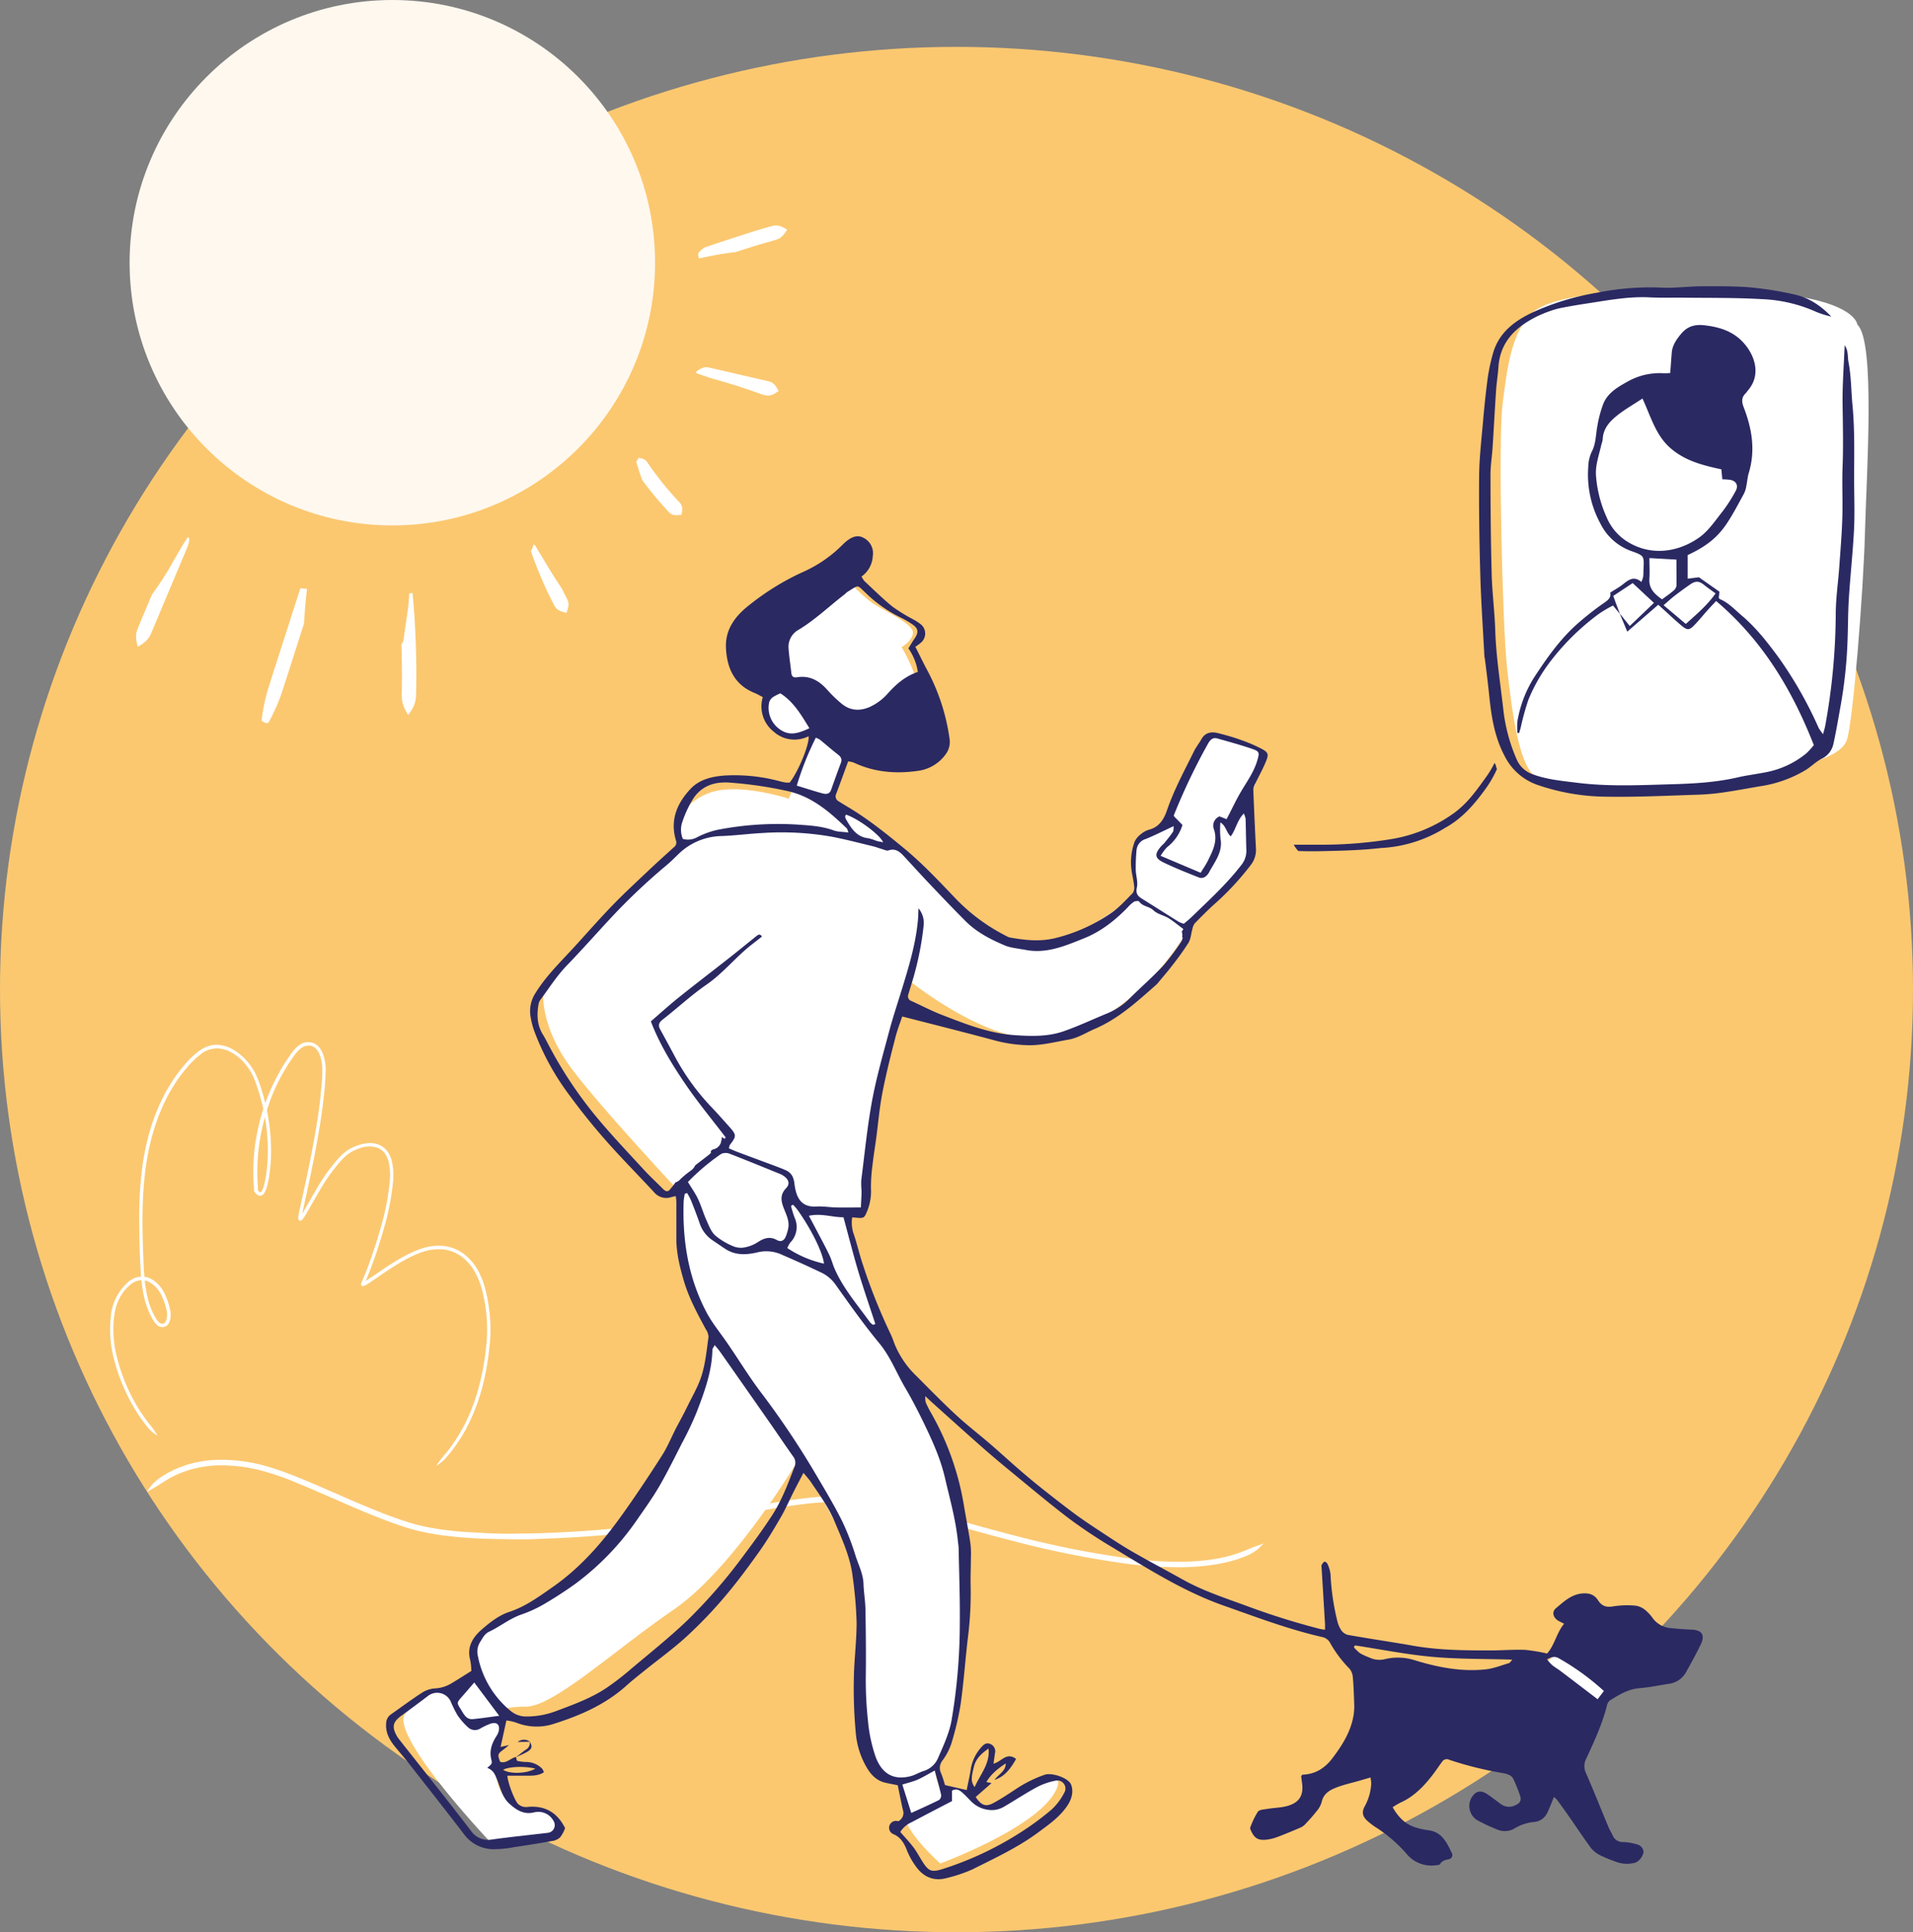 <svg xmlns="http://www.w3.org/2000/svg" viewBox="0 0 689.4 696.39"><rect x="0" y="0" width="689.4" height="696.39" fill="#808080" stroke="none"/><defs><style>.cls-1{fill:#fbc870;}.cls-2{fill:#fff8ee;}.cls-3{fill:#fff;}.cls-4{fill:#2b2962;}</style></defs><g id="Warstwa_2" data-name="Warstwa 2"><g id="Heading"><ellipse class="cls-1" cx="344.7" cy="356.64" rx="344.7" ry="339.75"/><circle class="cls-2" cx="141.39" cy="94.68" r="94.68"/><path class="cls-3" d="M246.51,304.14c-3.49-5.81-2.33-13.36,8.13-18s29.64,1.74,29.64,1.74l9.29-23.24s-14.16,2.88-16.49-5.26-3-22.05-3-22.05l25.57-30.22H304c-.45-.19,6.69,8.14,11.63,11,6.33,3.73,13.36,7,13.36,9.88s-4.07,5.23-4.07,5.23,6.1,9.88,7.27,20.34-27.6,18-27.6,18l-6.49,18.12s16.65,8,25.95,15,22.37,27.89,34,32.54,19.54,3.28,24.26,2.21,27.46-16.73,27.46-16.73-4.07-15.69.58-19.18a54.74,54.74,0,0,1,10.17-5.81s9.76-32.36,16.73-32.36,19.29,6.79,19.29,6.79l-7,17.44s3.49,16.27-1.16,22.08-20.92,24.4-20.92,24.4S410.66,366.9,379,373.87c-20.55,4.53-51.33-20.46-51.33-20.46S322.29,369,320.82,375a329.74,329.74,0,0,0-7.2,42.45,125.38,125.38,0,0,1-3.48,20.92l-4.65-1.16c-.46-.22.16,3.66,1.66,9.69,2.42,9.68,7.12,24.89,13.33,37.47,2.58,5.24,4.12,10.17,5.93,13.27,8.13,13.94,24.4,46.48,23.24,66.24s-4.43,63.71-10.24,68.36.94,15.31.94,15.31-.26-3.76,2.41-3.35a38.88,38.88,0,0,1,6.89,2.19s4.1,6.15,7.46,5.19,27.28-16.86,23.92-7.51c-5,13.86-42.17,27.53-42.17,27.53s-11.29-10.1-12.45-15.91-2.33-15.11-2.33-15.11-9.71,1-11.62-10.46-1.55-55.42-2.71-62.4-21.7-42.19-21.7-42.19S264.81,565,242.73,580.15,198.83,615.7,189,615.08a35,35,0,0,0-6.76.62,5.1,5.1,0,0,1-.41,2.25,17.1,17.1,0,0,0-1,6.56s-4.3,5.61-3.14,9.1.07,12,7,16.67c4.95,3.3,10.12.79,13.12,2.94,1.23.88,4.05,4,3.28,6.35-1,3.08-8.41,2.87-16.4,4.1a27.19,27.19,0,0,1-8.2,0s-37.19-39.36-30.22-46.33c2.92-2.91,4.93-5.92,8.28-7.38,4.67-2,7.18-.41,7.18-.41l10-6.77s-5.7-9.66,4.72-16.61a43.61,43.61,0,0,1,8-4.51c11.69-4.71,28.91-17.49,31.52-20.1,3.49-3.49,21.92-28.76,27.73-39.21s14.11-41,14.11-41-11.62-15.11-11.62-29.06a129.41,129.41,0,0,0-1.94-23.45s-25.95-27.68-37.57-42.79-11.63-27.89-10.46-31.37,39.51-39.52,39.51-39.52Z"/><path class="cls-3" d="M108.25,212h0c-.4,1.23-.92,2.83-1.62,5l-3.07,9.6-2.83,8.77-3.58,11.21a65.66,65.66,0,0,0-2.88,13.2h0a11.85,11.85,0,0,0,1.45.77l.3.11.71-.19a65.65,65.65,0,0,0,5.33-12.38c.6-1.86,1.74-5.42,3.6-11.16,1-3.13,2.79-8.77,2.79-8.77s.49-1.5,1.09-3.39c.26-4.2.61-8.4,1.1-12.57A17.87,17.87,0,0,1,108.25,212Z"/><path class="cls-3" d="M95.06,262.42l0,.14S95,262.48,95.06,262.42Z"/><path class="cls-3" d="M148.66,213.75l-1.19.09c-.15,5.57-1.41,11.06-2,16.59a2.93,2.93,0,0,1-.78,1.66c0,1.19.13,4.35.15,7.79.05,4.35,0,9.09-.06,10.67,0,2.92.78,4.6,2.31,7.13,1.75-2.38,2.71-4,2.83-7,.07-1.6.16-6.43.1-10.85s-.2-8.44-.2-8.44-.13-4-.41-8.44C149.18,219.57,148.88,216,148.66,213.75Z"/><path class="cls-3" d="M67.62,193.67c-2.11,3.2-4,6.57-5.89,9.87a101,101,0,0,1-6.92,10.64c-1.7,4-4.38,10.41-5.11,12.14-1,2.42-.73,4.12-.06,6.77,2.36-1.37,3.75-2.39,4.8-4.77L61,212.71s5.48-13,6.57-15.62a7.71,7.71,0,0,0,.62-3.24A3.09,3.09,0,0,1,67.62,193.67Z"/><path class="cls-3" d="M204.42,216c-.32-.63-1.13-2.22-2-4-3.43-5-6.48-10.31-9.63-15.52l-.58-.22c0,.16-.07.33-.09.49a3.71,3.71,0,0,1-.81,1.76c.43,1.27,1,3,1.64,4.56.95,2.5,1.91,4.73,1.91,4.73s.93,2.25,2.06,4.68,2.45,5,2.92,5.87c.88,1.57,2.16,2,4.31,2.52C204.88,218.84,205.19,217.56,204.42,216Z"/><path class="cls-3" d="M245,181.2c-.53-.58-2.15-2.31-3.56-3.95l-2.67-3.16s-1.19-1.57-2.51-3.29-2.64-3.68-3.09-4.32c-.69-1-1.64-1.27-3.08-1.45a4.22,4.22,0,0,1-.8,1.29l.09.37a67.34,67.34,0,0,0,2.15,6.43l.57.78c1.36,1.81,2.66,3.41,2.66,3.41s1.28,1.61,2.76,3.33,3.16,3.53,3.74,4.11c1.08,1.07,2.33,1.07,4.37.78C246,183.48,246,182.28,245,181.2Z"/><path class="cls-3" d="M251.53,134.71c1.46.45,2.9,1,4.32,1.49,6.39,1.73,12.7,3.73,18.92,6l1.21.28c1.68.35,2.83-.3,4.6-1.58-1-1.92-1.77-3-3.43-3.43l-10.88-2.52-10.88-2.52c-1.68-.35-2.83.3-4.59,1.58.13.24.25.43.37.65Z"/><path class="cls-3" d="M251.88,93l.09.16a107.28,107.28,0,0,1,13.13-2.3l2.28-.76,5.38-1.69,6.91-2c1.88-.55,2.69-1.66,4-3.63-2-1.24-3.35-1.83-5.32-1.34-1.07.26-4.23,1.17-7.09,2.06l-5.44,1.74s-9,2.94-11.83,3.93a.83.83,0,0,1-.15.11l-.87.56-.07.06h0a11.1,11.1,0,0,0-1,1l-.06.09c-.06.1-.14.28-.22.44a.19.19,0,0,1,0,.07,4.69,4.69,0,0,0,0,.53c.07.31.13.62.23.92A1.17,1.17,0,0,0,251.88,93Z"/><polygon class="cls-3" points="548.37 609.2 557.67 598.74 570.45 588.28 583.24 602.23 572.78 620.83 548.37 609.2"/><path class="cls-3" d="M52.93,537.65c1.16-.59,2.08-1.12,3-1.69.49-.26,1-.55,1.48-.88s1.05-.7,1.68-1.07l1.46-.91a11.48,11.48,0,0,1,1.06-.58l1.36-.7c.59-.34,1.25-.55,1.89-.84a38.14,38.14,0,0,1,4-1.41,43.68,43.68,0,0,1,8.69-1.41,56.18,56.18,0,0,1,18.68,2.43c3.14.91,6.28,2,9.42,3.3s6.31,2.58,9.48,4c6.35,2.74,12.77,5.63,19.32,8.27,3.27,1.33,6.58,2.58,9.94,3.7a68.86,68.86,0,0,0,10.26,2.7c1.74.27,3.47.64,5.2.82l5.18.59c3.44.25,6.85.53,10.22.61s6.7.13,10,.18,6.49,0,9.64-.17c12.62-.4,24.16-1.35,33.94-2.41s17.79-2.28,23.35-3.21,8.67-1.65,8.67-1.65l2.24-.46,6.35-1.37a213,213,0,0,1,23.08-3.74,107,107,0,0,1,15.78-.33,87.18,87.18,0,0,1,17.56,2.82c3,.81,6.07,1.76,9.2,2.71l9.54,2.82c6.46,1.86,13.11,3.7,19.87,5.43a341.48,341.48,0,0,0,41.29,8.33,147,147,0,0,0,20.47,1.3,91.67,91.67,0,0,0,9.89-.72l2.41-.36c.79-.14,1.58-.32,2.37-.47s1.55-.37,2.33-.56l1.15-.3.75-.23c1.94-.57,3.48-1.24,4.26-1.53a15.72,15.72,0,0,0,5.93-4.37c-2.44.87-4,1.4-6.69,2.57-.75.27-2.21.9-4.08,1.44l-.72.23-1.1.29c-.75.18-1.48.4-2.25.54s-1.52.31-2.29.45l-2.34.35a89.41,89.41,0,0,1-9.65.7A144.94,144.94,0,0,1,406,561.53,340.23,340.23,0,0,1,365,553.25c-6.74-1.73-13.36-3.56-19.81-5.42L335.61,545c-3.12-.94-6.17-1.89-9.26-2.73a89.73,89.73,0,0,0-18-2.88,109.43,109.43,0,0,0-16.07.34,214.35,214.35,0,0,0-23.3,3.78l-6.37,1.37-2.22.46s-3.08.67-8.6,1.63-13.49,2.13-23.23,3.19-21.24,2-33.79,2.4c-3.13.12-6.33.12-9.59.17s-6.56,0-9.9-.19-6.71-.35-10.12-.6l-5.09-.58c-1.71-.18-3.39-.54-5.09-.8a66.82,66.82,0,0,1-10-2.64c-3.3-1.1-6.58-2.34-9.83-3.66-6.5-2.62-12.9-5.5-19.26-8.24-3.19-1.38-6.36-2.73-9.54-4s-6.37-2.42-9.6-3.37a58.2,58.2,0,0,0-19.34-2.49,44.54,44.54,0,0,0-9.12,1.48,40.84,40.84,0,0,0-4.2,1.48c-.66.3-1.36.53-2,.89l-1.43.74c-.4.21-.79.39-1.12.61l-1.54,1a12.43,12.43,0,0,0-1.68,1.25c-.48.42-.91.82-1.31,1.22A27.15,27.15,0,0,0,52.93,537.65Z"/><path class="cls-3" d="M56.76,517.43a24.36,24.36,0,0,0-2.55-3.74c-.15-.2-.41-.48-.69-.85l-.46-.61-.45-.59-.92-1.28c-.59-.87-1.18-1.75-1.74-2.67A64,64,0,0,1,46.81,502a65.91,65.91,0,0,1-4.63-12.75,39.56,39.56,0,0,1-1.14-14,30,30,0,0,1,.58-3.54,18,18,0,0,1,1.23-3.35,15.34,15.34,0,0,1,4.42-5.6,6.83,6.83,0,0,1,3.17-1.33,6,6,0,0,1,3.35.61,10.89,10.89,0,0,1,4.66,5.42A23.79,23.79,0,0,1,59.73,471a16.44,16.44,0,0,1,.43,1.82,7.66,7.66,0,0,1,0,1.79c-.1,1.17-.62,2.39-1.49,2.48s-1.8-.77-2.42-1.85c-2.71-4.38-3.73-9.63-4.19-14.85-.24-2.63-.33-5.28-.44-7.94s-.18-5.32-.23-8c-.19-10.63.23-21.35,2.57-31.6s6.57-20,13.08-27.69a31.81,31.81,0,0,1,5.3-5.21A9.39,9.39,0,0,1,79,377.88a11.66,11.66,0,0,1,3.37.89,16.09,16.09,0,0,1,3,1.8,20.34,20.34,0,0,1,6.25,8.26c.42,1.07.83,2.18,1.18,3.27.73,2.2,1.36,4.41,1.87,6.61a73.23,73.23,0,0,1,1.79,13.08,62,62,0,0,1-.67,12.37,29.18,29.18,0,0,1-.62,2.87,7.14,7.14,0,0,1-1,2.45.71.71,0,0,1-.29.25c-.06,0-.08,0-.2,0a2.37,2.37,0,0,1-.74-.83c0-.1,0,0,0-.06l0-.35,0-.7c0-.46-.07-.92-.1-1.38a73.52,73.52,0,0,1,.18-10.56,75.8,75.8,0,0,1,1.49-9.36A74.08,74.08,0,0,1,99.26,392a75.83,75.83,0,0,1,4.7-8.57l1.43-2.12c.32-.49.5-.72.5-.72s.17-.24.52-.69a12,12,0,0,1,1.68-1.78,4.72,4.72,0,0,1,3.38-1.29,3.41,3.41,0,0,1,2.08.83,5.8,5.8,0,0,1,1.55,2.22c1.67,3.74,1,9.07.42,15s-1.7,12.62-3.1,19.93c-.69,3.65-1.47,7.46-2.31,11.4q-.64,3-1.31,6c-.23,1-.45,2.05-.68,3.09-.12.53-.24,1.07-.35,1.61l-.24,1.28a3.1,3.1,0,0,0,0,1.2.69.69,0,0,0,.47.52.71.71,0,0,0,.68-.11,9.14,9.14,0,0,0,1.52-2.07c.57-.95,1.11-1.91,1.66-2.88,1.1-1.93,2.21-3.89,3.38-5.83a63.6,63.6,0,0,1,8.12-11.22,17,17,0,0,1,2.63-2.25,14.88,14.88,0,0,1,3.13-1.52,10.13,10.13,0,0,1,6.78-.44,6.16,6.16,0,0,1,2.7,2,8.74,8.74,0,0,1,1.47,3.16,22.23,22.23,0,0,1,.36,7.35,86.68,86.68,0,0,1-2.87,15.06c-1.36,5-3,10-4.79,14.93-.46,1.23-.94,2.46-1.44,3.67-.12.31-.26.6-.39.9l-.2.45-.3.75-.33.82a.52.52,0,0,0,.06.49c.28.35.53.41,1.05.26a9,9,0,0,0,1.46-.79l.84-.56,1.66-1.13,3.28-2.25c2.2-1.49,4.43-2.93,6.74-4.23a40.72,40.72,0,0,1,7.14-3.29,18.2,18.2,0,0,1,7.63-.86,13.79,13.79,0,0,1,6.94,3,18.3,18.3,0,0,1,4.72,6,29.8,29.8,0,0,1,2.5,7.31,56.73,56.73,0,0,1,1.36,15.36,95.69,95.69,0,0,1-2.21,15,71.38,71.38,0,0,1-4.69,14c-.5,1.09-1,2.18-1.59,3.23s-1.15,2.09-1.76,3.1-1.29,2-1.93,2.95c-.32.5-.68,1-1,1.42l-.68.89c-.72,1-1.44,1.7-1.75,2.1s-.56.67-.79,1-.47.57-.68.85c-.41.56-.76,1.13-1.18,1.83A19.16,19.16,0,0,0,159,527c.29-.21.57-.44.87-.7s.56-.59.88-.95,1.05-1.13,1.79-2.14l.71-.91c.36-.48.73-.95,1.05-1.45.67-1,1.38-2,2-3s1.25-2.08,1.8-3.17,1.11-2.17,1.62-3.29a72.72,72.72,0,0,0,4.77-14.2A98,98,0,0,0,176.68,482a57.64,57.64,0,0,0-1.39-15.69,30.78,30.78,0,0,0-2.6-7.62,19.52,19.52,0,0,0-5.05-6.39,14.94,14.94,0,0,0-7.56-3.22,19.27,19.27,0,0,0-8.16.91,41.37,41.37,0,0,0-7.37,3.39c-2.34,1.33-4.6,2.78-6.81,4.28l-3.3,2.26L132.8,461l-.82.54-.21.14h0l.64-1.49c.52-1.24,1-2.47,1.46-3.72,1.85-5,3.46-10,4.83-15a89.61,89.61,0,0,0,2.91-15.29,23.53,23.53,0,0,0-.4-7.75,9.91,9.91,0,0,0-1.69-3.6,7.31,7.31,0,0,0-3.25-2.37,8.73,8.73,0,0,0-3.91-.44,14.88,14.88,0,0,0-3.71.88,16.09,16.09,0,0,0-3.39,1.65,18.84,18.84,0,0,0-2.83,2.41,65.18,65.18,0,0,0-8.29,11.45c-1.18,2-2.3,3.92-3.39,5.85-.55,1-1.09,1.93-1.65,2.86l-.2.33h0c.83-3.78,1.63-7.45,2.4-11,.84-4,1.62-7.77,2.31-11.44,1.4-7.32,2.46-14,3.11-20,.34-3,.53-5.8.63-8.4a16.82,16.82,0,0,0-1.14-7.2,7.13,7.13,0,0,0-1.89-2.67,4.69,4.69,0,0,0-2.78-1.11A5,5,0,0,0,109,376a7.59,7.59,0,0,0-1.73,1.11,13.22,13.22,0,0,0-1.86,2c-.37.47-.55.72-.55.72s-.18.25-.51.74l-1.46,2.16a77.18,77.18,0,0,0-4.78,8.71,75.31,75.31,0,0,0-5,14.73,72.52,72.52,0,0,0-1.71,20.26c0,.46.07.93.11,1.41l0,.71,0,.36c0,.1,0,.24.06.34l.16.25A3.39,3.39,0,0,0,93,430.77a1.45,1.45,0,0,0,1.18.12,2,2,0,0,0,.85-.62,8.2,8.2,0,0,0,1.27-2.92c.27-1,.47-2,.65-3a63.18,63.18,0,0,0,.68-12.63,72.89,72.89,0,0,0-1.82-13.29c-.51-2.25-1.15-4.49-1.89-6.72-.37-1.13-.77-2.23-1.22-3.35A20,20,0,0,0,91,385.11a21.46,21.46,0,0,0-5-5.51,17.38,17.38,0,0,0-3.27-2,13.22,13.22,0,0,0-3.75-1,9.23,9.23,0,0,0-3.93.45,13,13,0,0,0-3.47,1.84,32.07,32.07,0,0,0-5.51,5.41c-6.68,7.91-11,17.85-13.34,28.21S50,433.77,50.2,444.45q.07,4,.23,8c.11,2.67.21,5.34.45,8,.47,5.3,1.5,10.76,4.36,15.39a6.74,6.74,0,0,0,1.34,1.68,2.91,2.91,0,0,0,2.29.75,2.67,2.67,0,0,0,2-1.47,5.82,5.82,0,0,0,.59-2.1,8.69,8.69,0,0,0-.05-2.1,19,19,0,0,0-.45-2,25,25,0,0,0-1.36-3.74,12,12,0,0,0-5.23-6,7.21,7.21,0,0,0-4-.73,8.14,8.14,0,0,0-3.75,1.56,18.66,18.66,0,0,0-6.73,13.35A40.91,40.91,0,0,0,41,489.52a67.52,67.52,0,0,0,4.73,13,65.2,65.2,0,0,0,3.19,5.83c.57.93,1.18,1.83,1.78,2.72l.94,1.31.46.6c.17.23.33.43.48.62.29.39.55.67.71.87A12.4,12.4,0,0,0,56.76,517.43Z"/><path class="cls-4" d="M609.86,587.34c-2.58-.12-5.15-.28-7.71-.57a8.9,8.9,0,0,1-6.39-3.37,15.65,15.65,0,0,0-2.68-3,7.19,7.19,0,0,0-3.47-1.69,32.18,32.18,0,0,0-8,.19c-2.59.47-4.3.08-5.76-2.22-1.23-1.93-3.12-2.62-5.61-2.4-4.06.36-6.72,3-9.51,5.32-1.63,1.37-1,3.49.94,4.58.51.29,1,.52,2,1-2.81,3.41-3.43,7.82-6.15,10.75a61.91,61.91,0,0,0-7.94-1.32c-4.11-.15-8.23.2-12.35.21-9.59,0-19.18-.07-28.67-1.82-1.11-.2-2.23-.4-3.34-.58-6.51-1.06-13-2.06-19.51-3.21a4.21,4.21,0,0,1-2.35-1.67,10.43,10.43,0,0,1-1.44-3.39,86.49,86.49,0,0,1-2.43-16.81,12.44,12.44,0,0,0-1.13-3.78c-.14-.36-.94-.84-1.11-.74a3.83,3.83,0,0,0-1,1.3c-.09.15,0,.41,0,.61q.63,10.2,1.24,20.39c.05.68,0,1.36,0,2.26-.89-.16-1.49-.24-2.06-.38a263.82,263.82,0,0,1-25.92-8.13c-7.83-2.89-15.79-5.43-23.12-9.52-6-3.35-12.12-6.56-18.09-10-3.65-2.09-7.18-4.43-10.7-6.74s-6.87-4.51-10.18-6.94c-4.05-3-8-6.1-11.93-9.22-2.73-2.17-5.41-4.41-8.05-6.69-3.67-3.17-7.23-6.45-10.9-9.61-4-3.43-8.17-6.63-12-10.19-4.84-4.49-9.47-9.2-14.12-13.89a33.67,33.67,0,0,1-8.14-11.94,33,33,0,0,0-1.24-3.17,204.51,204.51,0,0,1-10.18-25.49c-1.25-3.7-2.07-7.55-3.38-11.23a12.71,12.71,0,0,1-.37-5.5l1.65.14c2.65.23,2.74,0,3.78-2.47a18.92,18.92,0,0,0,1.33-8.13,58.14,58.14,0,0,1,.55-8.32c.35-3.18.88-6.33,1.31-9.5.74-5.52,1.2-11.09,2.25-16.55,1.31-6.76,3-13.45,4.73-20.13.67-2.64,1.69-5.2,2.43-7.44,11.06,2.84,21.74,5.52,32.38,8.37a50.72,50.72,0,0,0,14,2c4.48-.09,8.94-1.22,13.4-2,3.52-.58,6.48-2.55,9.68-3.93,8.62-3.7,15.35-9.94,22.22-16a8,8,0,0,0,.61-.7c1.65-2,3.36-3.92,4.92-6a97.86,97.86,0,0,0,5.94-8.29c.86-1.41.93-3.29,1.42-4.95a5,5,0,0,1,.88-2.1c2.45-2.49,4.91-5,7.53-7.31a99.33,99.33,0,0,0,12.74-13.83,8.77,8.77,0,0,0,1.73-6.09c-.34-7-.67-14-.93-21a5.53,5.53,0,0,1,.79-2.25c1.28-2.69,2.76-5.3,3.86-8.06.95-2.37.69-3.06-1.59-4.29a54.54,54.54,0,0,0-7.37-3.17c-2.71-1-5.49-1.78-8.28-2.49-2.46-.63-4.72-.36-6.14,2.2-.8,1.44-1.87,2.74-2.6,4.22-3.45,7-7.22,13.91-9.78,21.37-1.06,3.08-2.72,6-6.36,6.95a8,8,0,0,0-3,1.61,7.22,7.22,0,0,0-2.31,2.79,21.66,21.66,0,0,0-1.09,10.38c.28,1.84.73,3.65.92,5.49a3.58,3.58,0,0,1-.47,2.56c-2.53,2.57-5,5.35-7.94,7.33a61.36,61.36,0,0,1-20.21,9c-5.53,1.3-10.85.67-16.25-.29a5.64,5.64,0,0,1-1.4-.63,67.33,67.33,0,0,1-18.25-13.59c-5.91-6.21-11.77-12.44-18.39-17.91-6.46-5.33-13-10.58-20.18-14.86-1.15-.69-2.3-1.39-3.43-2.1a2,2,0,0,1-.85-2.65c1.45-3.84,2.84-7.7,4.31-11.7a8.32,8.32,0,0,1,2,.41c7.55,3.56,15.43,4.15,23.59,2.92a14.62,14.62,0,0,0,9.86-6.33,7.48,7.48,0,0,0,1.12-5,74,74,0,0,0-8.35-25.41c-1.39-2.61-2.66-5.28-4-7.91a18.43,18.43,0,0,0,2.15-1.61,4.31,4.31,0,0,0,0-6.34,19.76,19.76,0,0,0-3.35-2.15,61.24,61.24,0,0,1-7.06-4.38c-3.5-2.86-6.74-6.06-10.06-9.16a9.09,9.09,0,0,1-1.08-1.68,9.61,9.61,0,0,0,4.06-7.41,6.2,6.2,0,0,0-3.27-6.51c-2.32-1.28-4.38-.28-6.25,1.21a16.1,16.1,0,0,0-1.37,1.25,46.86,46.86,0,0,1-14.49,9.92,91.82,91.82,0,0,0-18.92,11.66c-5.06,3.9-8.94,8.75-8.61,15.62.35,7.26,3,13.26,10.28,16.21.94.38,1.82.91,3,1.51a11.55,11.55,0,0,0,3.79,12.34,11.24,11.24,0,0,0,12.69,1.77c.47,2.76-3.89,13.15-6.81,16.69a9.8,9.8,0,0,1-1.21,0,16.15,16.15,0,0,1-1.82-.33,62.33,62.33,0,0,0-20.48-2.2c-4.56.34-9,1.42-12.14,4.73-4.92,5.18-7.55,11.33-5.32,18.67a2.09,2.09,0,0,1-.75,2.44c-3.21,2.91-6.44,5.82-9.58,8.8-4.35,4.12-8.76,8.19-12.91,12.51-5,5.2-9.74,10.68-14.67,16-4.5,4.83-9.16,9.5-12.68,15.18a11.91,11.91,0,0,0-1.86,8.24,28.87,28.87,0,0,0,1.57,6,92.13,92.13,0,0,0,11.61,21.45c4.25,5.84,8.75,11.52,13.51,16.95,5.78,6.6,12,12.86,17.94,19.27a5.67,5.67,0,0,0,6.19,1.68c.46-.13.94-.22,1.55-.36a18.93,18.93,0,0,1,.22,2c0,4.44,0,8.88,0,13.32,0,5.22,1.24,10.21,2.69,15.18,1.81,6.19,4.86,11.81,7.9,17.44a5.45,5.45,0,0,1,1,2.84c-.64,4.58-1.08,9.26-2.41,13.66-1.21,4-3.42,7.68-5.26,11.47-1.25,2.59-2.64,5.1-4,7.66-1.74,3.39-3.18,7-5.23,10.14-4.73,7.38-9.59,14.7-14.71,21.82-6.9,9.58-14.62,18.42-24.4,25.27-5,3.5-9.9,7.11-15.76,9.05-3.82,1.27-6.93,3.73-9.87,6.28-3.28,2.84-5.56,6.36-4.22,11.15a22.25,22.25,0,0,1,.38,3.87c-2.51,1.56-4.91,3.14-7.4,4.59a12.65,12.65,0,0,1-5.86,1.71,9.8,9.8,0,0,0-4.6,1.59c-3.8,2.46-7.43,5.18-11.15,7.78a4,4,0,0,0-1.68,3.15c-.27,3.33,1.17,6,3.18,8.46,1.69,2.07,3.47,4.08,5.12,6.19,6.62,8.45,13.26,16.88,19.79,25.41a13.28,13.28,0,0,0,10.05,5.35,38.47,38.47,0,0,0,8-.74q6.87-1,13.7-2.21a5.3,5.3,0,0,0,2.89-1.35,13.61,13.61,0,0,0,1.76-3.28c-2.8-5.6-7.12-8.11-13.13-7.69a6,6,0,0,1-1.85,0,4.7,4.7,0,0,1-1.88-.94c-1.29-1.17-3.82-7.72-3.94-10.28,2.15,0,4.3,0,6.44,0s4.51.16,6.7-1.21a4.14,4.14,0,0,0-.65-1.35,8.14,8.14,0,0,0-5.55-2.38,14.54,14.54,0,0,1-3.35-.39c-.26-.06-.32-.93-.48-1.42-2,.41-3.41,2.47-5.71,1.76-1-2.6-.94-2.82,1.08-4.34.72-.54,1.41-1.14,2.12-1.72l-3.05.7c.71-3.25,1.36-6.19,2.1-9.56a18.85,18.85,0,0,1,3.45.76,19.93,19.93,0,0,0,14,.34c9.45-3,18.49-7,26-13.83,2-1.79,4.11-3.45,6.2-5.13,5.14-4.15,10.51-8,15.37-12.47A158.26,158.26,0,0,0,261,575.67c4.41-5.17,8.47-10.66,12.41-16.19,2.87-4,5.42-8.27,7.9-12.54,1.75-3,3.15-6.23,4.72-9.34,1.09-2.15,2.22-4.28,3.52-6.79,1.06,1.31,1.91,2.2,2.59,3.2,3.1,4.61,6.41,9.06,8.59,14.27,2.76,6.57,5.77,13,6.58,20.2a146.48,146.48,0,0,1,1.39,16.3c0,6.7-.89,13.39-1,20.09a174,174,0,0,0,.71,19.78,29.56,29.56,0,0,0,4.22,12.84c1.57,2.49,3.49,4.31,6.4,5,1.48.33,3,.61,4.5.92.62,3,1.18,6,1.85,8.86a3.34,3.34,0,0,1-1.67,4.12,2.48,2.48,0,0,0-1.82,4.61c2.71,1.13,4,3.34,5,6a26,26,0,0,0,3.15,5.63c2.79,3.94,6.61,5.52,11.35,4.16a52.65,52.65,0,0,0,9.05-3.06c8.11-4.07,16.39-7.9,23.71-13.33,3.87-2.87,7.92-5.66,10.61-9.82,1.45-2.24,2.18-4.82,1.27-7.32s-6.89-4.49-9.48-3.66a44.93,44.93,0,0,0-10.75,5.39c-2.6,1.69-5.18,3.42-7.9,4.87s-4.35.71-6.28-2.22l5.7-5-1.86-.4c1.79-3,4.3-4.92,7-6.7-.07,2.9-2.73,4-4.05,5.93,3.81-1.24,5.85-4.21,7.77-7.54-3.5-2.67-5.34,1.11-8.15,1.69l.55-3.84a2.8,2.8,0,0,0-1.74-3.26c-1.37-.58-2.3.15-3.2,1.18a15.54,15.54,0,0,0-3.81,8c-.38,2.5-1,5-1.45,7.44l-7.81-1.79c-.4-1.22-.82-2.83-1.46-4.34a4.31,4.31,0,0,1,.59-4.59,21.62,21.62,0,0,0,3.13-6,104.7,104.7,0,0,0,3.35-14.13c1.13-8,1.67-16,2.62-24a127.8,127.8,0,0,0,1-18.55c-.09-3.4.08-6.8.09-10.2a33.05,33.05,0,0,0-.17-5.27c-.71-4.68-1.61-9.33-2.4-14a99.63,99.63,0,0,0-11.93-33.3,34.53,34.53,0,0,1-1.8-3.6,8.64,8.64,0,0,1-.14-2.2c1.22,1.13,1.93,1.82,2.67,2.48,5.92,5.31,11.82,10.64,17.78,15.9q5,4.39,10.16,8.6c7,5.76,14,11.65,21.19,17.13A183.88,183.88,0,0,0,401.44,558c12.79,7.73,25.42,15.7,39.7,20.72,11.67,4.11,23.22,8.5,35.31,11.26a4.28,4.28,0,0,1,2.68,1.75,43.68,43.68,0,0,0,7.19,9.66,5.43,5.43,0,0,1,1.2,3c.29,3.18.39,6.39.5,9.59a21.71,21.71,0,0,1-.15,3.69c-.88,6.13-4.05,11.19-7.7,16-2.69,3.54-6.13,5.77-10.71,5.92-.15,0-.3.26-.55.5.09.72.18,1.53.3,2.34.67,4.62-.95,7.32-5.54,8.51-2.26.59-4.67.59-7,1-1.18.19-2.82.26-3.37,1a29,29,0,0,0-2.75,5.75c-.13.29.14.79.31,1.16,1.17,2.58,2.48,3.45,5.34,3.19a16.3,16.3,0,0,0,4.17-1c2.7-1,5.35-2.13,8-3.25a5.36,5.36,0,0,0,1.81-1.14c1.42-1.5,2.81-3,4.09-4.65a9.13,9.13,0,0,0,2-3.42c.65-3.26,3.07-4.53,5.7-5.5s5.09-1.5,7.64-2.23l4.28-1.24a12.74,12.74,0,0,1,.26,2.24,18.87,18.87,0,0,1-2.25,8c-1.24,2.15-.93,3.8.92,5.45a28.5,28.5,0,0,0,2.7,2.08,51.36,51.36,0,0,1,11.26,9.61,11.58,11.58,0,0,0,10.47,4.28c.6-.06,1.5-.08,1.71-.45.72-1.22,1.8-1.45,3-1.73a1.53,1.53,0,0,0,1.19-2.35c-1.8-3.76-3.57-7.55-8.46-8.13a26.53,26.53,0,0,1-4.23-.9c-4-1.13-6.55-3.81-8.58-7.38a28.6,28.6,0,0,1,2.69-1.61c5.19-2.3,8.9-6.28,12.21-10.71,1-1.32,1.89-2.71,2.87-4a2,2,0,0,1,2.68-.76,127.18,127.18,0,0,0,19.14,4.76,8.62,8.62,0,0,1,2.37.68,3.34,3.34,0,0,1,1.52,1.4,58.84,58.84,0,0,1,2.41,6c.59,1.78.11,2.69-1.59,3.47a4.91,4.91,0,0,1-5.28-.36c-1.67-1.22-3.3-2.49-5-3.63-1.92-1.27-3.6-1.14-4.76.2a6,6,0,0,0,1.1,9.15,62.25,62.25,0,0,0,7.24,3.41,6.92,6.92,0,0,0,6.54-.49,16.42,16.42,0,0,1,6.66-2.18,5.77,5.77,0,0,0,4.91-3.3c.88-1.8,1.56-3.69,2.4-5.7a6.17,6.17,0,0,1,1.13,1q2.29,3.11,4.5,6.27c2.6,3.72,5.08,7.53,7.79,11.17a10,10,0,0,0,3.35,2.58,42.05,42.05,0,0,0,5.14,2.12,11.08,11.08,0,0,0,7.55.46,5.33,5.33,0,0,0,2.84-3.73,3,3,0,0,0-2.45-2.83,18.88,18.88,0,0,0-4.86-.82,3.87,3.87,0,0,1-3.86-2.51c-.42-.94-1-1.81-1.41-2.76-2.73-6.55-5.35-13.16-8.19-19.66a5.72,5.72,0,0,1,.17-5.22c2.89-6.27,5.8-12.54,7.47-19.29a2.9,2.9,0,0,1,1.14-1.68c3.26-2,6.44-4,10.46-4.33,3.68-.29,7.31-1.08,11-1.63a8.21,8.21,0,0,0,6-4.44c1.84-3.22,3.6-6.49,5.22-9.83C614.49,589.3,613.29,587.51,609.86,587.34ZM309.29,458.16c1.91,6.37,4.09,12.64,6.16,19l-.8.32a5.59,5.59,0,0,1-1.14-.95c-4.5-6.27-9.62-12.13-12.75-19.3-.69-1.59-1.11-3.31-1.86-4.87-1.43-3-3-5.87-4.53-8.79-.89-1.71-1.8-3.4-2.87-5.4,4.6-1,8.54.61,12.46.52C305.77,445.32,307.39,451.78,309.29,458.16Zm-26.56-22c.87,2.09,1.79,4.2,1.32,6.55a15.7,15.7,0,0,1-.88,2.93c-.6,1.5-1.76,2.08-3.22,1.26-2.5-1.39-4.62-.69-6.83.76a12.61,12.61,0,0,1-4.24,1.79,7.4,7.4,0,0,1-4.18-.12,24.71,24.71,0,0,1-6.88-4c-1.51-1.35-2.33-3.55-3.2-5.49-1.14-2.53-1.9-5.24-3.08-7.75-.95-2-2.28-3.87-3.63-6.1a78.27,78.27,0,0,1,12-10.13,4,4,0,0,1,3.18,0c6,2.32,12,4.79,18,7.22a6.58,6.58,0,0,1,1.35.74c1.83,1.3,2.35,2.86.83,4.43C280.8,430.84,281.59,433.37,282.73,436.12Zm2.13,11.6a8,8,0,0,0,1.49-8.92,40.88,40.88,0,0,1-1.29-4.25l.74-.41a24.53,24.53,0,0,1,1.64,1.9c4.94,7,9,15.14,9.51,19.34a39.2,39.2,0,0,1-13.22-5.62A11.27,11.27,0,0,1,284.86,447.72Zm138.19-154a224.49,224.49,0,0,1,12.23-25.63c.8-1.39,1.65-2.46,3.38-2,4.25,1.21,8.53,2.37,12.7,3.81,2.54.88,2.53,1.37,1.78,4-1.24,4.35-3.92,7.92-6.14,11.75-1.49,2.57-2.76,5.26-4.12,7.9-.28.53-.55,1.06-.85,1.64l-2.54-1a3.58,3.58,0,0,0-2.06,4.54c1.52,4.32-.38,7.84-2.14,11.44-.68,1.38-1.58,2.65-2.6,4.34l-14.43-6.11a17.67,17.67,0,0,1,2.33-3.12,16.06,16.06,0,0,0,5.54-8l-3-3.07C423.09,294.09,423,293.86,423.05,293.69Zm-13.46,12.63a4.56,4.56,0,0,1,3.26-4c3.33-1.32,6.52-3,10.13-4.66-.1.84,0,1.6-.28,2.07-.91,1.37-2,2.65-3,3.93-.39.48-.9.85-1.3,1.32-2.37,2.76-2.31,4.2.84,5.76,4.15,2,8.49,3.72,12.8,5.43,1.66.65,3-.63,3.63-1.76,2-3.82,5.09-7.34,4.17-12.26a33.59,33.59,0,0,1-.05-5.8c2.05,1.15,2.09,3.57,3.73,5,1.87-2.44,2.26-5.76,4.73-8.23a8.23,8.23,0,0,1,.63,1.89c.12,3.82.15,7.64.28,11.46a8.12,8.12,0,0,1-1.95,5.38c-5.27,6.82-11.63,12.59-17.77,18.57-.87.85-1.85,1.6-2.81,2.44a10.22,10.22,0,0,1-1.81-.69c-4.45-2.77-8.87-5.59-13.32-8.37-1.52-.95-2.26-1.87-1.8-4s-.37-4.28-.4-6.44A64.2,64.2,0,0,1,409.59,306.32ZM304.91,293.61c4.18,1.34,12.14,7.15,13.35,9.95-.94-.2-1.7-.31-2.42-.52a18.66,18.66,0,0,0-2.92-.93c-4.4-.48-6.28-3.8-8.19-7.11a1.74,1.74,0,0,1-.12-.89C304.62,293.94,304.81,293.77,304.91,293.61Zm-17.06-66.67c6-3.63,11.06-8.54,16.6-12.79a11.52,11.52,0,0,1,.92-.82c4.33-2.6,3.25-2.74,6.61.37a48.78,48.78,0,0,0,12.31,8.73,32.52,32.52,0,0,1,4.54,2.61c2.12,1.44,2.28,2.86.82,5-.71,1-1.33,2.11-2.28,3.63a20.09,20.09,0,0,1,3.4,8.49c-4.4,1.49-7.65,4.26-10.58,7.49a19.59,19.59,0,0,1-6.84,5.18c-3.64,1.53-7.07,1.3-10.13-1.29a45.25,45.25,0,0,1-4.89-4.7c-2.95-3.41-6.4-5.49-11.06-4.76-1.33.21-1.94-.22-2.09-1.52-.33-3-.79-5.9-1-8.86A7,7,0,0,1,287.85,226.94Zm-6.13,36.36a9.45,9.45,0,0,1-4.5-10.3,3.72,3.72,0,0,1,1.42-1.81,16,16,0,0,1,2.59-1.3c4.74,3,7.46,7.67,10.46,12.57C288.31,264,285.09,265.33,281.72,263.3ZM294,265.87a8.11,8.11,0,0,1,1.47.71c2.16,1.75,4.24,3.6,6.44,5.3,1.12.86,1.65,1.71,1.1,3.14-1.21,3.18-2.35,6.38-3.48,9.59-.61,1.75-2,1.64-3.3,1.28-2.86-.79-5.69-1.71-9.09-2.75A107.85,107.85,0,0,1,294,265.87Zm-48.12,30.41a40.64,40.64,0,0,1,3.39-7.56c2.91-5.05,7.42-7,13.24-6.7a145,145,0,0,1,20.4,2.88c9.32,1.81,15.85,7.51,22.27,13.67.19.19.22.53.58,1.46-2.12-.27-3.83-.2-5.31-.74-4.35-1.61-8.91-1.8-13.41-2.13a113.9,113.9,0,0,0-28.66,1.95,30.52,30.52,0,0,0-7.22,2.67,6.72,6.72,0,0,1-5.08.56A8.47,8.47,0,0,1,245.88,296.28Zm-2.45,129.85a24,24,0,0,1-2.21,2.79c-.78.81-1.67.21-2.39-.52-2.25-2.29-4.62-4.46-6.78-6.81-5.39-5.85-10.86-11.64-16-17.71a150.82,150.82,0,0,1-19-28.52c-.42-.82-.86-1.64-1.35-2.41-2.22-3.54-2.3-7.38-1.57-11.31A4.2,4.2,0,0,1,195,360c3-4.06,5.7-8.32,9.24-12,5.45-5.64,10.64-11.52,16-17.28a222.76,222.76,0,0,1,20.23-19.11c1.42-1.2,2.72-2.53,4.06-3.82a22.81,22.81,0,0,1,15.57-6.48c4.94-.19,9.86-.84,14.8-1.1a104.83,104.83,0,0,1,24.39,1.26c5.15.95,10.23,2.31,15.33,3.53,1.09.26,2.14.7,3.22,1,.78.22,1.7.72,2.34.5,2.42-.86,4,.4,5.44,1.93,3,3.24,6,6.56,9.05,9.78,4.41,4.64,8.81,9.29,13.34,13.81,4,4,9,6.57,14.14,8.73,1.95.82,4.18,1,6.29,1.41.1,0,.21,0,.31,0,7.84,1.87,14.78-1.14,21.79-3.94,6.16-2.45,11.22-6.43,15.79-11.12a12.77,12.77,0,0,1,2.28-2.08c.5-.31,1.7-.4,1.9-.12,1.25,1.83,3.6,1.7,5.14,3.16s3.67,1.75,5.4,2.81,3.46,2.5,5.4,3.95c-.21.37-.39.7-.59,1a1.15,1.15,0,0,1,.1.23,3.77,3.77,0,0,1,.05,1.73l.21,0a4.28,4.28,0,0,1-.39,1.39,89.8,89.8,0,0,1-6.65,8.89c-3.72,4-7.88,7.59-11.77,11.45a24.6,24.6,0,0,1-8.07,5.58c-5.34,2.18-10.57,4.67-16,6.57-5.74,2-11.77,1.82-17.78,1.4-9.19-.65-17.62-4-26.07-7.28-3.74-1.43-7.3-3.33-11-5a1.82,1.82,0,0,1-1.11-2.5c.49-1.68,1-3.35,1.51-5a110.48,110.48,0,0,0,4-20,8.28,8.28,0,0,0-1.89-5.93c-.07,1.48-.08,3-.22,4.42-.81,8.68-3.37,17-5.91,25.25-1.52,4.92-3.15,9.81-4.47,14.79-2.19,8.27-4.58,16.53-6.13,24.93-1.75,9.51-2.68,19.18-3.91,28.79a35.36,35.36,0,0,0,.12,3.7c0,1.94-.16,3.87-.25,5.94-3.18,0-6,.05-8.9,0-2.37-.06-4.75-.48-7.1-.34-5.68.35-7.34-3.41-7.93-8.22-.32-2.56-1.16-4-3.29-4.93-1.42-.62-2.87-1.16-4.32-1.7-4.33-1.62-8.68-3.21-13-4.84-1-.38-2-.84-3-1.26a4.47,4.47,0,0,1,.31-1.21c2.45-3.19,2.46-3.62-.15-6.56-2.33-2.6-4.64-5.23-7.06-7.74a82.92,82.92,0,0,1-13-18.39c-1.62-3-3.22-6-4.86-8.94-.85-1.54-.48-2.53.95-3.64,5.28-4.12,10.22-8.73,15.72-12.53,6.26-4.32,10.88-10.39,16.91-14.91,1-.78,2.05-1.61,3.09-2.43-.8-1.21-1.48-.57-2.11-.07-3.23,2.57-6.42,5.2-9.66,7.75-6.09,4.79-12.25,9.48-18.28,14.32-3.45,2.77-6.73,5.75-10,8.57,3.15,8.2,7.52,15.33,12.18,22.21s9.84,13.11,14.8,19.63c-.13.16-.26.33-.4.49l-1-.66a4.26,4.26,0,0,1-.32,1.73l.05.1a3.74,3.74,0,0,1-3,2.68c-.17.11-.33.26-.51.37l-.23.2c.32.46-.09.88-.49,1.2-1.63,1.29-3.3,2.56-5,3.86-.06.07-.1.15-.16.21l0,0a4.45,4.45,0,0,1-1.54,1.78l-1.22.92-.13.1-.4.32a25.93,25.93,0,0,0-2,1.76A3.53,3.53,0,0,1,243.43,426.13ZM192.91,637.42c-3.08,1.85-9.23,2-11.59.42C183.18,636.7,189.06,636.42,192.91,637.42Zm-13.14-13.75a5.68,5.68,0,0,1-.85,2c-1.67,2.6-2.64,5.29-1.86,8.48.38,1.5.18,1.55-1.46,3,2.31.85,2.87,2.59,3.59,4.34,1.19,2.94,1.8,6.21,4.29,8.48s5.24,4.18,9.1,3.19a6.2,6.2,0,0,1,7,3.29,2.79,2.79,0,0,1-2.22,4.11c-6.65.8-13.32,1.46-19.95,2.38a7.47,7.47,0,0,1-7.73-3.18c-8.44-11-17.07-21.76-25.63-32.63a11.27,11.27,0,0,1-1.07-1.52c-1.84-3.34-1.39-5.06,1.71-7.3s6.31-4.63,9.43-7a5.38,5.38,0,0,1,8.27,1.82,43.6,43.6,0,0,0,2.46,5,24.37,24.37,0,0,0,4,4.56,3.67,3.67,0,0,0,4.35.2,23.38,23.38,0,0,1,3.63-1.69C179,620.5,180.16,621.55,179.77,623.67Zm-9.4-4.1c-2.39.2-3.24-1.86-4.28-3.49-1.54-2.39-1.51-2.42.3-4.49,1.48-1.69,2.94-3.39,4.52-5.21l9,12C176.56,618.79,173.48,619.3,170.37,619.57Zm115.85-90.69c-2.3,6-4.54,12-8.05,17.37-3.21,4.92-6.68,9.67-10.21,14.37A190,190,0,0,1,247.68,584c-6.48,6.2-13.53,11.8-20.4,17.6a101,101,0,0,1-8.55,6.61c-5.6,3.78-11.92,6.06-18.21,8.42a30.11,30.11,0,0,1-10.88,2,8.68,8.68,0,0,1-5.69-2.07,33.82,33.82,0,0,1-11.75-19.82,6.49,6.49,0,0,1,.85-5c.92-1.41,1.51-2.88,3.34-3.74,3.8-1.8,7.11-4.52,11.15-6a47.49,47.49,0,0,0,7.88-3.5,142,142,0,0,0,12-7.75,97.39,97.39,0,0,0,22.39-23.35c2.71-3.9,5.48-7.77,7.85-11.86,2.93-5.08,5.52-10.36,8.19-15.58A117.78,117.78,0,0,0,251,509.1c2.79-7.29,5.57-14.63,5.73-22.62,0-.43.4-.85.83-1.71.84,1,1.5,1.77,2.06,2.57q9.08,12.93,18.12,25.88c2.72,3.9,5.36,7.85,8.11,11.72A3.69,3.69,0,0,1,286.22,528.88ZM351,636.63c.74-2.92,2.83-4.78,5.24-6.43.61,5.48-3,9.23-5,13.89C349.94,642.23,349.9,640.9,351,636.63Zm-7.92,12.49v-3.75c1.55-.94,2.71-.19,3.72.69s2.05,2,3.08,3.05a10.5,10.5,0,0,0,8.08,3.23,8.68,8.68,0,0,0,3.77-1.15c4-2.31,7.88-4.92,12-7.13a24.23,24.23,0,0,1,6.66-2.3,2.9,2.9,0,0,1,3.18,4.27,21.79,21.79,0,0,1-4.59,6.12,101.54,101.54,0,0,1-11.72,8.59,118.47,118.47,0,0,1-28,13c-3.4,1-4.53.65-6.51-2.33-1.21-1.8-2.18-3.76-3.46-5.49s-3-3.57-4.84-5.67a8.9,8.9,0,0,1,4-3.48C333.26,654.21,338.11,651.7,343.08,649.12Zm-3.91-2.2a2.09,2.09,0,0,1-.77,1.81c-3.27,1.63-6.62,3.12-10,4.66-1.14-3.61-2.11-6.72-3.22-10.23,1.74-.56,3.77-1,5.67-1.85s3.75-2,6-3.2C337.69,641.21,338.52,644.05,339.17,646.92Zm1.36-114.33c1.75,7.53,3.87,15,4.66,22.72.09.92.26,1.84.28,2.77.17,9,.51,18,.42,26.94a208.62,208.62,0,0,1-3,35.12c-.85,4.69-3,9.19-4.91,13.63a8.28,8.28,0,0,1-5.24,4.54c-1.57.5-3,1.42-4.58,1.83-6.4,1.64-10.4-1.13-12.57-6.88a54.3,54.3,0,0,1-2.78-12.93,138.05,138.05,0,0,1-.78-17.6c.07-7.63,0-15.27-.15-22.9-.06-3-.6-5.94-.69-8.92-.12-3.61-1.74-6.76-2.82-10.06a92.57,92.57,0,0,0-4.9-12.68c-3-6-6.48-11.74-9.88-17.52a303.66,303.66,0,0,0-19.5-29c-4.16-5.52-7.77-11.44-11.68-17.16-1.8-2.63-3.74-5.16-5.54-7.79a41.53,41.53,0,0,1-2.66-4.5c-6.32-12.36-8.31-25.58-7.83-39.29a24.79,24.79,0,0,1,.41-2.7l.84-.22a24.42,24.42,0,0,1,1.37,2.57c1.07,2.68,2.12,5.37,3.07,8.1a11.81,11.81,0,0,0,4.45,6.16c1.63,1.09,3.23,2.21,4.87,3.29,3.78,2.47,7.87,2.15,11.95,1.15a13.5,13.5,0,0,1,8.71,1.06c4.64,2,9.23,4.08,13.78,6.25a13.09,13.09,0,0,1,5.18,4.26c5.14,7.23,10.27,14.51,15.92,21.34,4,4.87,6.16,10.67,9.29,16,2.1,3.55,4,7.21,5.84,10.92C335.43,518,338.77,525,340.53,532.59Zm203.21,66.82c-2.85.84-5.69,2-8.61,2.26-8.86.89-17.44-.87-25.86-3.49a19.92,19.92,0,0,0-10.39-.17,8.28,8.28,0,0,1-5.37-.63,23.84,23.84,0,0,1-3.36-1.54,14.84,14.84,0,0,1-2.25-2.17c.13-.22.26-.44.38-.67,9.31,1.42,18.57,3.29,27.93,4.13s18.93.7,28.79,1C544.46,598.69,544.17,599.29,543.74,599.41Zm32,13c-4.75-3.62-9.07-6.93-13.41-10.21-1-.75-2.08-1.35-3-2.13a17,17,0,0,1-1.8-2c1.63-1,2.91-1.18,4.15-.47A89.16,89.16,0,0,1,578,609.43Z"/><path class="cls-4" d="M539.3,276.75l-.21-.75,0-.07c0-.05-.06-.12-.11-.26s-.27-.52-.4-.78l0,.08a30.86,30.86,0,0,1-3.07,5.12c-1.85,2.61-3.72,5.21-5.8,7.61a35.1,35.1,0,0,1-5.52,5.18,53.35,53.35,0,0,1-22.47,9.48,156.58,156.58,0,0,1-27.31,2.07c-2.73,0-5.45,0-8.18,0l.5.84.13.18c.18.26.37.5.57.75s.33.33.48.51c2.47.08,4.93.12,7.4.07,7.43-.16,14.9-.3,22.29-1.15a48.39,48.39,0,0,0,23.21-7.28c6.12-3.36,10.58-8.51,14.67-14.22a39.83,39.83,0,0,0,4-7C539.35,277,539.34,276.89,539.3,276.75Z"/><path class="cls-3" d="M669.35,117s-.54-10.38-41-12-68.13.82-75.89,7.52-9.4,20.36-11,33.48,0,79.82,1.64,94.58,4,33.41,9.4,38.58,26.69,5.71,26.69,5.71l50.29-2.19L651.31,275s12-2.19,14.22-8.21,6-53.57,6.56-74.9S675.91,123,669.35,117Z"/><path class="cls-4" d="M583.8,221.28l-2.51-3.05a45,45,0,0,0-4.9,2.87A86,86,0,0,0,558,239.35a59.92,59.92,0,0,0-7.23,12.91A95.2,95.2,0,0,0,548,262.34c-.17.63-.37,1.24-.56,1.86l-.6-.09a22.75,22.75,0,0,1,0-4.13,43,43,0,0,1,6-15.8c4.47-6.83,9.16-13.55,15.27-19.05a105.66,105.66,0,0,1,9.94-7.84c1.46-1,2.62-1.92,2.23-3.69,1.73-1.14,3.38-2,4.82-3.2,2-1.57,3.84-2.85,6.4-.67a9.36,9.36,0,0,0,.66-1.85c.12-.91.07-1.85.12-2.77.23-4.75.26-4.83-4.31-6.48a19.93,19.93,0,0,1-11.26-10,36.87,36.87,0,0,1-4.34-20.27,13.92,13.92,0,0,1,1.18-5.41c1.65-3,1.49-6.36,2.13-9.55a41.7,41.7,0,0,1,2.16-8c1.56-3.7,4.94-5.79,8.28-7.63a23.51,23.51,0,0,1,13.36-3.25,17.74,17.74,0,0,0,2.43-.1c.19-2.59.36-4.92.54-7.24.21-2.71,1.68-4.82,3.35-6.83,2.16-2.62,4.8-3.51,8.24-3.14,5.29.58,10.14,2,13.9,5.91,4.06,4.19,7.13,11.56,2,17.56-.27.31-.48.68-.78,1-1.62,1.55-1.56,3.06-.74,5.2,2.95,7.63,4.26,15.48,1.79,23.59-.47,1.55-.55,3.22-.9,4.82a9.73,9.73,0,0,1-.83,2.63c-1.94,3.53-3.79,7.12-6,10.48-3.49,5.33-7.62,8.54-14.28,11.65v8.51l4.06-.51,7.39,5.2c-.05.49-.15,1.36-.24,2.22.15.17.25.39.42.46,3.13,1.31,5.36,3.8,7.87,5.93,5.25,4.44,9.44,9.87,13.44,15.33a145.94,145.94,0,0,1,14.28,25.19A19.93,19.93,0,0,0,657,264.6c.37-1.47.64-2.29.79-3.13a230.51,230.51,0,0,0,3.77-40c0-5.76.87-11.52,1.28-17.28s.91-11.73,1.09-17.6c.19-6.1-.15-12.21.09-18.3.3-7.63.1-15.24,0-22.87-.07-6.89.47-13.79.75-21,1.41,2,1,4.14,1.38,6.05,1,5.17.95,10.45,1.45,15.66.94,9.89.5,19.78.6,29.66.06,5.26.2,10.53-.09,15.77-.44,8-1.31,16-1.82,24.07-.33,5.14-.28,10.31-.49,15.46a166.78,166.78,0,0,1-2.5,23.37c-.84,4.55-1.57,9.11-2.58,13.62a7.65,7.65,0,0,1-4.25,5.38c-2.08,1.06-3.78,2.84-5.79,4.08a44.4,44.4,0,0,1-16.15,5.79c-4.17.7-8.32,1.5-12.51,2.11a81.75,81.75,0,0,1-9.23.94c-11.46.36-22.93.95-34.38.74a77.75,77.75,0,0,1-24.57-4.32,20.82,20.82,0,0,1-11.67-10.47c-3.55-6.7-4.71-14-5.47-21.44-.45-4.41-1-8.81-1.56-13.21-.06-.51-.2-1-.22-1.53-.51-9.69-1.19-19.37-1.46-29.07-.34-11.86-.52-23.73-.42-35.6.06-6.28.79-12.56,1.34-18.83.46-5.34,1-10.68,1.7-16A66.67,66.67,0,0,1,538,127.5c2.1-7.6,7.72-11.83,14.51-15a93.25,93.25,0,0,1,23-7,96.94,96.94,0,0,1,23.07-1.85c4.82.26,9.69-.44,14.54-.47,5.87,0,11.76-.1,17.59.39a123.62,123.62,0,0,1,15.85,2.54c5.22,1.12,9.59,4,13.4,8a36.93,36.93,0,0,1-5.35-1.67,52.63,52.63,0,0,0-19.74-4.63c-9.79-.57-19.62-.4-29.44-.54-3.7,0-7.4.08-11.09-.1-7.39-.36-14.58,1-21.82,2.11-3.15.47-6.3,1-9.44,1.6A28,28,0,0,0,558.9,112a43.94,43.94,0,0,0-5.12,2.09c-7.54,3.8-13.16,9.08-13.78,18.17-.18,2.78-.65,5.54-.84,8.32-.46,6.87-.82,13.76-1.26,20.63-.21,3.29-.77,6.58-.76,9.87,0,12,.11,24,.43,35.94.18,6.71,1.07,13.39,1.28,20.1.3,9.51,1.81,18.89,2.88,28.31a61.81,61.81,0,0,0,4.81,18.18,9.76,9.76,0,0,0,5.92,5.48c5.1,1.88,10.46,2.34,15.75,3,11.2,1.43,22.48.89,33.72.57,8.13-.23,16.29-.64,24.3-2.49,3.2-.74,6.48-1.14,9.71-1.77a32.61,32.61,0,0,0,15-6.87,26.84,26.84,0,0,0,2.72-3c-7.85-20-18.51-37.76-35.2-51.92-1.16,1.23-2.13,2.24-3.06,3.28-1.65,1.84-3.2,3.78-4.93,5.54s-2.46,1.68-4.28.21c-2.32-1.89-4.49-4-6.72-6-.54-.47-1.06-.95-1.87-1.69l-11.17,9.7c-1-2.44-1.88-4.5-2.73-6.55l3.62,4.51c3-2.84,5.75-5.48,8.72-8.33l-7.66-7.14-7,4.63C582.21,217.11,583,219.2,583.8,221.28Zm8.11-77.65c-3.18,2.1-6.15,3.79-8.82,5.87-2.86,2.24-5.39,4.86-5.52,8.9a9.76,9.76,0,0,1-.47,1.78c-.79,3.72-2.21,7.3-1.94,11.22a44.32,44.32,0,0,0,3.76,14.87,19.16,19.16,0,0,0,6.67,8.37c8.53,5.86,18.65,4.72,26.64-.84,3.44-2.4,5.94-6.22,8.62-9.59a53.62,53.62,0,0,0,4.65-7.29c1.1-1.95.14-3.68-2.08-4a26.82,26.82,0,0,0-2.74-.18c-.12-1.24-.22-2.34-.34-3.59-6.62-1.44-13-3-18.34-7.64S594.9,150.05,591.91,143.63Zm7.61,74.49,8,6.75c3.93-3.54,7.74-6.72,10.73-11-1.47-1.08-2.72-1.93-3.9-2.88-2-1.65-3.24-1.77-5.4-.26s-4,2.87-5.94,4.36C601.93,216,600.91,216.92,599.52,218.12Zm4.63-16.44-9.74-.55c0,2.48.15,4.93,0,7.34-.28,3.61,1.79,5.61,4.56,7.54,1.46-1.09,2.89-2.07,4.2-3.2a2.83,2.83,0,0,0,1-1.8C604.2,208,604.15,204.9,604.15,201.68Z"/><path class="cls-4" d="M185.94,633.3c1.22-.93,2.39-1.93,3.66-2.79a2.76,2.76,0,0,0,1.31-2.88c1,1.76.85,2.65-.82,3.66C188.78,632.08,187.33,632.64,185.94,633.3Z"/><path class="cls-4" d="M191,627.72l-4.46.08A3.66,3.66,0,0,1,191,627.72Z"/></g></g></svg>